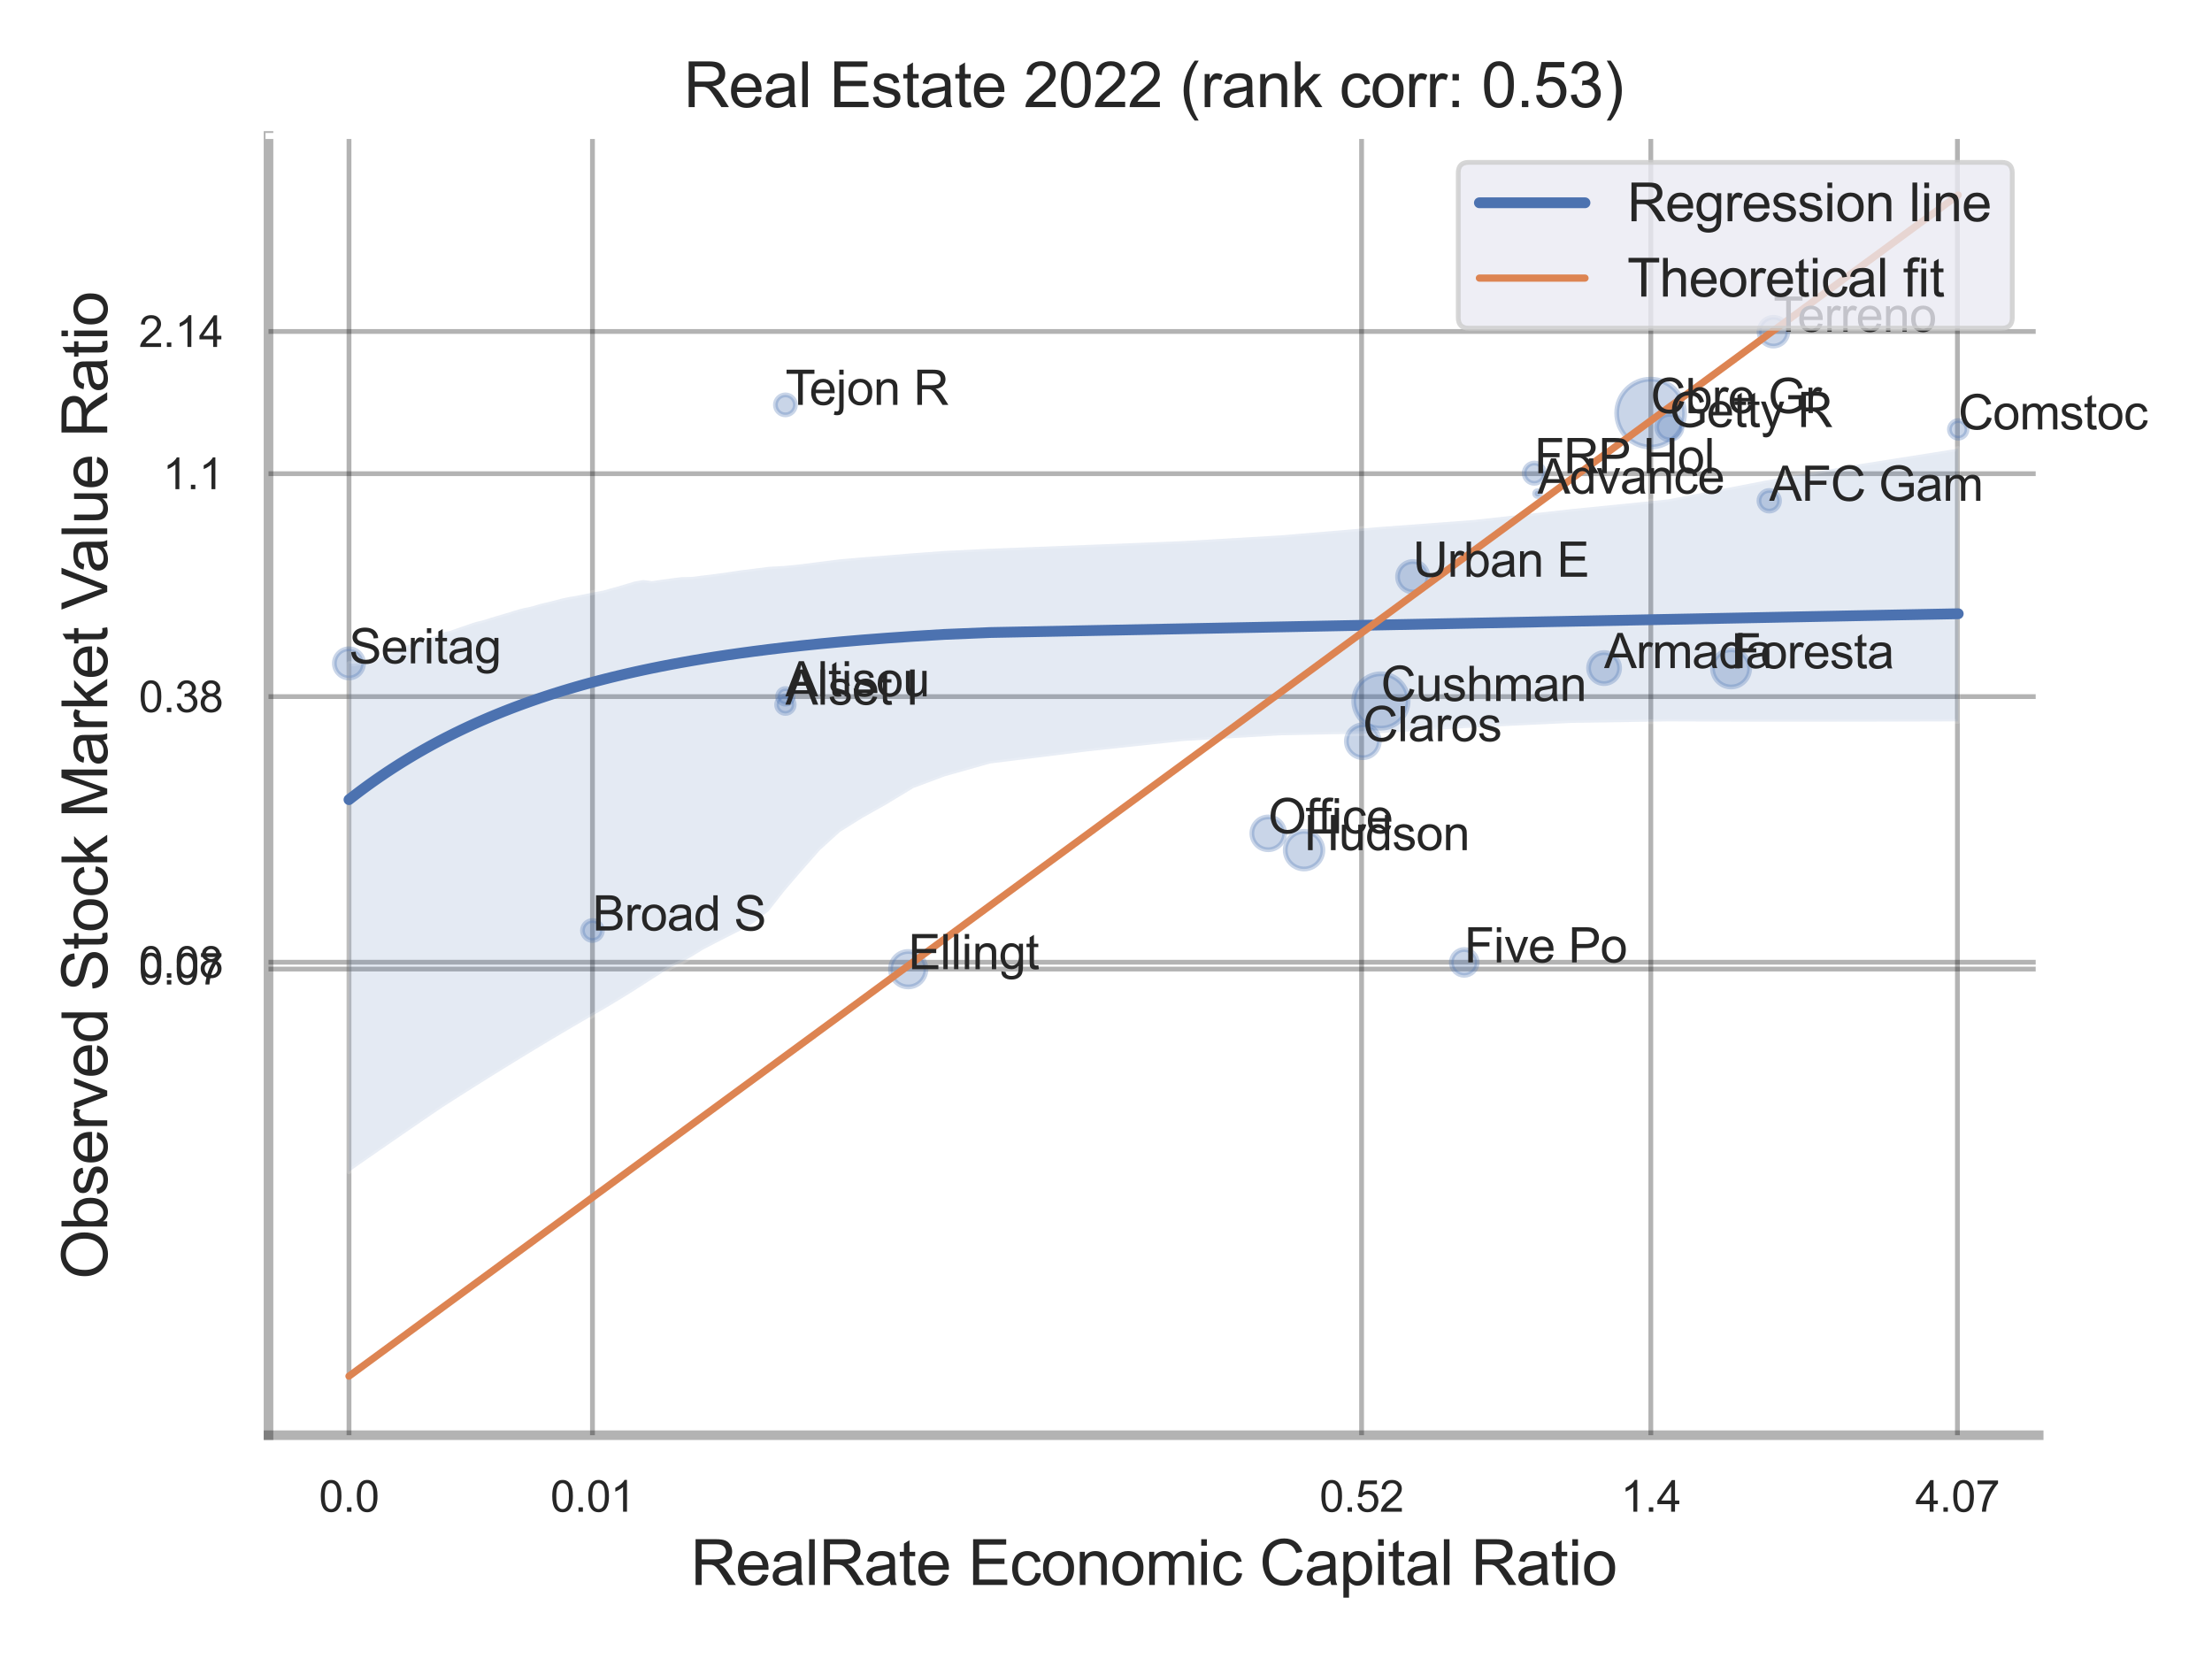 <?xml version="1.0" encoding="utf-8" standalone="no"?>
<!DOCTYPE svg PUBLIC "-//W3C//DTD SVG 1.1//EN"
  "http://www.w3.org/Graphics/SVG/1.1/DTD/svg11.dtd">
<svg xmlns:xlink="http://www.w3.org/1999/xlink" width="460.8pt" height="345.6pt" viewBox="0 0 460.8 345.6" xmlns="http://www.w3.org/2000/svg" version="1.1">
 <defs>
  <style type="text/css">*{stroke-linejoin: round; stroke-linecap: butt}</style>
 </defs>
 <g id="figure_1">
  <g id="patch_1">
   <path d="M 0 345.6 
L 460.8 345.6 
L 460.8 0 
L 0 0 
z
" style="fill: #ffffff"/>
  </g>
  <g id="axes_1">
   <g id="patch_2">
    <path d="M 55.935 298.98 
L 424.698 298.98 
L 424.698 28.32 
L 55.935 28.32 
z
" style="fill: #ffffff"/>
   </g>
   <g id="matplotlib.axis_1">
    <g id="xtick_1">
     <g id="line2d_1">
      <path d="M 72.701 298.98 
L 72.701 28.32 
" clip-path="url(#p14db998f89)" style="fill: none; stroke: #000000; stroke-opacity: 0.3; stroke-linecap: round"/>
     </g>
     <g id="text_1">
      <!-- 0.0 -->
      <g style="fill: #262626" transform="translate(66.446 314.922) scale(0.09 -0.09)">
       <defs>
        <path id="ArialMT-30" d="M 266 2259 
Q 266 3072 433 3567 
Q 600 4063 929 4331 
Q 1259 4600 1759 4600 
Q 2128 4600 2406 4451 
Q 2684 4303 2865 4023 
Q 3047 3744 3150 3342 
Q 3253 2941 3253 2259 
Q 3253 1453 3087 958 
Q 2922 463 2592 192 
Q 2263 -78 1759 -78 
Q 1097 -78 719 397 
Q 266 969 266 2259 
z
M 844 2259 
Q 844 1131 1108 757 
Q 1372 384 1759 384 
Q 2147 384 2411 759 
Q 2675 1134 2675 2259 
Q 2675 3391 2411 3762 
Q 2147 4134 1753 4134 
Q 1366 4134 1134 3806 
Q 844 3388 844 2259 
z
" transform="scale(0.016)"/>
        <path id="ArialMT-2e" d="M 581 0 
L 581 641 
L 1222 641 
L 1222 0 
L 581 0 
z
" transform="scale(0.016)"/>
       </defs>
       <use xlink:href="#ArialMT-30"/>
       <use xlink:href="#ArialMT-2e" x="55.615"/>
       <use xlink:href="#ArialMT-30" x="83.398"/>
      </g>
     </g>
    </g>
    <g id="xtick_2">
     <g id="line2d_2">
      <path d="M 123.421 298.98 
L 123.421 28.32 
" clip-path="url(#p14db998f89)" style="fill: none; stroke: #000000; stroke-opacity: 0.3; stroke-linecap: round"/>
     </g>
     <g id="text_2">
      <!-- 0.01 -->
      <g style="fill: #262626" transform="translate(114.664 314.922) scale(0.09 -0.09)">
       <defs>
        <path id="ArialMT-31" d="M 2384 0 
L 1822 0 
L 1822 3584 
Q 1619 3391 1289 3197 
Q 959 3003 697 2906 
L 697 3450 
Q 1169 3672 1522 3987 
Q 1875 4303 2022 4600 
L 2384 4600 
L 2384 0 
z
" transform="scale(0.016)"/>
       </defs>
       <use xlink:href="#ArialMT-30"/>
       <use xlink:href="#ArialMT-2e" x="55.615"/>
       <use xlink:href="#ArialMT-30" x="83.398"/>
       <use xlink:href="#ArialMT-31" x="139.014"/>
      </g>
     </g>
    </g>
    <g id="xtick_3">
     <g id="line2d_3">
      <path d="M 283.641 298.98 
L 283.641 28.32 
" clip-path="url(#p14db998f89)" style="fill: none; stroke: #000000; stroke-opacity: 0.3; stroke-linecap: round"/>
     </g>
     <g id="text_3">
      <!-- 0.52 -->
      <g style="fill: #262626" transform="translate(274.883 314.922) scale(0.09 -0.09)">
       <defs>
        <path id="ArialMT-35" d="M 266 1200 
L 856 1250 
Q 922 819 1161 601 
Q 1400 384 1738 384 
Q 2144 384 2425 690 
Q 2706 997 2706 1503 
Q 2706 1984 2436 2262 
Q 2166 2541 1728 2541 
Q 1456 2541 1237 2417 
Q 1019 2294 894 2097 
L 366 2166 
L 809 4519 
L 3088 4519 
L 3088 3981 
L 1259 3981 
L 1013 2750 
Q 1425 3038 1878 3038 
Q 2478 3038 2890 2622 
Q 3303 2206 3303 1553 
Q 3303 931 2941 478 
Q 2500 -78 1738 -78 
Q 1113 -78 717 272 
Q 322 622 266 1200 
z
" transform="scale(0.016)"/>
        <path id="ArialMT-32" d="M 3222 541 
L 3222 0 
L 194 0 
Q 188 203 259 391 
Q 375 700 629 1000 
Q 884 1300 1366 1694 
Q 2113 2306 2375 2664 
Q 2638 3022 2638 3341 
Q 2638 3675 2398 3904 
Q 2159 4134 1775 4134 
Q 1369 4134 1125 3890 
Q 881 3647 878 3216 
L 300 3275 
Q 359 3922 746 4261 
Q 1134 4600 1788 4600 
Q 2447 4600 2831 4234 
Q 3216 3869 3216 3328 
Q 3216 3053 3103 2787 
Q 2991 2522 2730 2228 
Q 2469 1934 1863 1422 
Q 1356 997 1212 845 
Q 1069 694 975 541 
L 3222 541 
z
" transform="scale(0.016)"/>
       </defs>
       <use xlink:href="#ArialMT-30"/>
       <use xlink:href="#ArialMT-2e" x="55.615"/>
       <use xlink:href="#ArialMT-35" x="83.398"/>
       <use xlink:href="#ArialMT-32" x="139.014"/>
      </g>
     </g>
    </g>
    <g id="xtick_4">
     <g id="line2d_4">
      <path d="M 343.896 298.98 
L 343.896 28.32 
" clip-path="url(#p14db998f89)" style="fill: none; stroke: #000000; stroke-opacity: 0.3; stroke-linecap: round"/>
     </g>
     <g id="text_4">
      <!-- 1.4 -->
      <g style="fill: #262626" transform="translate(337.641 314.922) scale(0.09 -0.09)">
       <defs>
        <path id="ArialMT-34" d="M 2069 0 
L 2069 1097 
L 81 1097 
L 81 1613 
L 2172 4581 
L 2631 4581 
L 2631 1613 
L 3250 1613 
L 3250 1097 
L 2631 1097 
L 2631 0 
L 2069 0 
z
M 2069 1613 
L 2069 3678 
L 634 1613 
L 2069 1613 
z
" transform="scale(0.016)"/>
       </defs>
       <use xlink:href="#ArialMT-31"/>
       <use xlink:href="#ArialMT-2e" x="55.615"/>
       <use xlink:href="#ArialMT-34" x="83.398"/>
      </g>
     </g>
    </g>
    <g id="xtick_5">
     <g id="line2d_5">
      <path d="M 407.766 298.98 
L 407.766 28.32 
" clip-path="url(#p14db998f89)" style="fill: none; stroke: #000000; stroke-opacity: 0.3; stroke-linecap: round"/>
     </g>
     <g id="text_5">
      <!-- 4.07 -->
      <g style="fill: #262626" transform="translate(399.008 314.922) scale(0.09 -0.09)">
       <defs>
        <path id="ArialMT-37" d="M 303 3981 
L 303 4522 
L 3269 4522 
L 3269 4084 
Q 2831 3619 2401 2847 
Q 1972 2075 1738 1259 
Q 1569 684 1522 0 
L 944 0 
Q 953 541 1156 1306 
Q 1359 2072 1739 2783 
Q 2119 3494 2547 3981 
L 303 3981 
z
" transform="scale(0.016)"/>
       </defs>
       <use xlink:href="#ArialMT-34"/>
       <use xlink:href="#ArialMT-2e" x="55.615"/>
       <use xlink:href="#ArialMT-30" x="83.398"/>
       <use xlink:href="#ArialMT-37" x="139.014"/>
      </g>
     </g>
    </g>
    <g id="xtick_6"/>
    <g id="xtick_7"/>
    <g id="xtick_8"/>
    <g id="text_6">
     <!-- RealRate Economic Capital Ratio -->
     <g style="fill: #262626" transform="translate(143.858 330.174) scale(0.13 -0.13)">
      <defs>
       <path id="ArialMT-52" d="M 503 0 
L 503 4581 
L 2534 4581 
Q 3147 4581 3465 4457 
Q 3784 4334 3975 4021 
Q 4166 3709 4166 3331 
Q 4166 2844 3850 2509 
Q 3534 2175 2875 2084 
Q 3116 1969 3241 1856 
Q 3506 1613 3744 1247 
L 4541 0 
L 3778 0 
L 3172 953 
Q 2906 1366 2734 1584 
Q 2563 1803 2427 1890 
Q 2291 1978 2150 2013 
Q 2047 2034 1813 2034 
L 1109 2034 
L 1109 0 
L 503 0 
z
M 1109 2559 
L 2413 2559 
Q 2828 2559 3062 2645 
Q 3297 2731 3419 2920 
Q 3541 3109 3541 3331 
Q 3541 3656 3305 3865 
Q 3069 4075 2559 4075 
L 1109 4075 
L 1109 2559 
z
" transform="scale(0.016)"/>
       <path id="ArialMT-65" d="M 2694 1069 
L 3275 997 
Q 3138 488 2766 206 
Q 2394 -75 1816 -75 
Q 1088 -75 661 373 
Q 234 822 234 1631 
Q 234 2469 665 2931 
Q 1097 3394 1784 3394 
Q 2450 3394 2872 2941 
Q 3294 2488 3294 1666 
Q 3294 1616 3291 1516 
L 816 1516 
Q 847 969 1125 678 
Q 1403 388 1819 388 
Q 2128 388 2347 550 
Q 2566 713 2694 1069 
z
M 847 1978 
L 2700 1978 
Q 2663 2397 2488 2606 
Q 2219 2931 1791 2931 
Q 1403 2931 1139 2672 
Q 875 2413 847 1978 
z
" transform="scale(0.016)"/>
       <path id="ArialMT-61" d="M 2588 409 
Q 2275 144 1986 34 
Q 1697 -75 1366 -75 
Q 819 -75 525 192 
Q 231 459 231 875 
Q 231 1119 342 1320 
Q 453 1522 633 1644 
Q 813 1766 1038 1828 
Q 1203 1872 1538 1913 
Q 2219 1994 2541 2106 
Q 2544 2222 2544 2253 
Q 2544 2597 2384 2738 
Q 2169 2928 1744 2928 
Q 1347 2928 1158 2789 
Q 969 2650 878 2297 
L 328 2372 
Q 403 2725 575 2942 
Q 747 3159 1072 3276 
Q 1397 3394 1825 3394 
Q 2250 3394 2515 3294 
Q 2781 3194 2906 3042 
Q 3031 2891 3081 2659 
Q 3109 2516 3109 2141 
L 3109 1391 
Q 3109 606 3145 398 
Q 3181 191 3288 0 
L 2700 0 
Q 2613 175 2588 409 
z
M 2541 1666 
Q 2234 1541 1622 1453 
Q 1275 1403 1131 1340 
Q 988 1278 909 1158 
Q 831 1038 831 891 
Q 831 666 1001 516 
Q 1172 366 1500 366 
Q 1825 366 2078 508 
Q 2331 650 2450 897 
Q 2541 1088 2541 1459 
L 2541 1666 
z
" transform="scale(0.016)"/>
       <path id="ArialMT-6c" d="M 409 0 
L 409 4581 
L 972 4581 
L 972 0 
L 409 0 
z
" transform="scale(0.016)"/>
       <path id="ArialMT-74" d="M 1650 503 
L 1731 6 
Q 1494 -44 1306 -44 
Q 1000 -44 831 53 
Q 663 150 594 308 
Q 525 466 525 972 
L 525 2881 
L 113 2881 
L 113 3319 
L 525 3319 
L 525 4141 
L 1084 4478 
L 1084 3319 
L 1650 3319 
L 1650 2881 
L 1084 2881 
L 1084 941 
Q 1084 700 1114 631 
Q 1144 563 1211 522 
Q 1278 481 1403 481 
Q 1497 481 1650 503 
z
" transform="scale(0.016)"/>
       <path id="ArialMT-20" transform="scale(0.016)"/>
       <path id="ArialMT-45" d="M 506 0 
L 506 4581 
L 3819 4581 
L 3819 4041 
L 1113 4041 
L 1113 2638 
L 3647 2638 
L 3647 2100 
L 1113 2100 
L 1113 541 
L 3925 541 
L 3925 0 
L 506 0 
z
" transform="scale(0.016)"/>
       <path id="ArialMT-63" d="M 2588 1216 
L 3141 1144 
Q 3050 572 2676 248 
Q 2303 -75 1759 -75 
Q 1078 -75 664 370 
Q 250 816 250 1647 
Q 250 2184 428 2587 
Q 606 2991 970 3192 
Q 1334 3394 1763 3394 
Q 2303 3394 2647 3120 
Q 2991 2847 3088 2344 
L 2541 2259 
Q 2463 2594 2264 2762 
Q 2066 2931 1784 2931 
Q 1359 2931 1093 2626 
Q 828 2322 828 1663 
Q 828 994 1084 691 
Q 1341 388 1753 388 
Q 2084 388 2306 591 
Q 2528 794 2588 1216 
z
" transform="scale(0.016)"/>
       <path id="ArialMT-6f" d="M 213 1659 
Q 213 2581 725 3025 
Q 1153 3394 1769 3394 
Q 2453 3394 2887 2945 
Q 3322 2497 3322 1706 
Q 3322 1066 3130 698 
Q 2938 331 2570 128 
Q 2203 -75 1769 -75 
Q 1072 -75 642 372 
Q 213 819 213 1659 
z
M 791 1659 
Q 791 1022 1069 705 
Q 1347 388 1769 388 
Q 2188 388 2466 706 
Q 2744 1025 2744 1678 
Q 2744 2294 2464 2611 
Q 2184 2928 1769 2928 
Q 1347 2928 1069 2612 
Q 791 2297 791 1659 
z
" transform="scale(0.016)"/>
       <path id="ArialMT-6e" d="M 422 0 
L 422 3319 
L 928 3319 
L 928 2847 
Q 1294 3394 1984 3394 
Q 2284 3394 2536 3286 
Q 2788 3178 2913 3003 
Q 3038 2828 3088 2588 
Q 3119 2431 3119 2041 
L 3119 0 
L 2556 0 
L 2556 2019 
Q 2556 2363 2490 2533 
Q 2425 2703 2258 2804 
Q 2091 2906 1866 2906 
Q 1506 2906 1245 2678 
Q 984 2450 984 1813 
L 984 0 
L 422 0 
z
" transform="scale(0.016)"/>
       <path id="ArialMT-6d" d="M 422 0 
L 422 3319 
L 925 3319 
L 925 2853 
Q 1081 3097 1340 3245 
Q 1600 3394 1931 3394 
Q 2300 3394 2536 3241 
Q 2772 3088 2869 2813 
Q 3263 3394 3894 3394 
Q 4388 3394 4653 3120 
Q 4919 2847 4919 2278 
L 4919 0 
L 4359 0 
L 4359 2091 
Q 4359 2428 4304 2576 
Q 4250 2725 4106 2815 
Q 3963 2906 3769 2906 
Q 3419 2906 3187 2673 
Q 2956 2441 2956 1928 
L 2956 0 
L 2394 0 
L 2394 2156 
Q 2394 2531 2256 2718 
Q 2119 2906 1806 2906 
Q 1569 2906 1367 2781 
Q 1166 2656 1075 2415 
Q 984 2175 984 1722 
L 984 0 
L 422 0 
z
" transform="scale(0.016)"/>
       <path id="ArialMT-69" d="M 425 3934 
L 425 4581 
L 988 4581 
L 988 3934 
L 425 3934 
z
M 425 0 
L 425 3319 
L 988 3319 
L 988 0 
L 425 0 
z
" transform="scale(0.016)"/>
       <path id="ArialMT-43" d="M 3763 1606 
L 4369 1453 
Q 4178 706 3683 314 
Q 3188 -78 2472 -78 
Q 1731 -78 1267 223 
Q 803 525 561 1097 
Q 319 1669 319 2325 
Q 319 3041 592 3573 
Q 866 4106 1370 4382 
Q 1875 4659 2481 4659 
Q 3169 4659 3637 4309 
Q 4106 3959 4291 3325 
L 3694 3184 
Q 3534 3684 3231 3912 
Q 2928 4141 2469 4141 
Q 1941 4141 1586 3887 
Q 1231 3634 1087 3207 
Q 944 2781 944 2328 
Q 944 1744 1114 1308 
Q 1284 872 1643 656 
Q 2003 441 2422 441 
Q 2931 441 3284 734 
Q 3638 1028 3763 1606 
z
" transform="scale(0.016)"/>
       <path id="ArialMT-70" d="M 422 -1272 
L 422 3319 
L 934 3319 
L 934 2888 
Q 1116 3141 1344 3267 
Q 1572 3394 1897 3394 
Q 2322 3394 2647 3175 
Q 2972 2956 3137 2557 
Q 3303 2159 3303 1684 
Q 3303 1175 3120 767 
Q 2938 359 2589 142 
Q 2241 -75 1856 -75 
Q 1575 -75 1351 44 
Q 1128 163 984 344 
L 984 -1272 
L 422 -1272 
z
M 931 1641 
Q 931 1000 1190 694 
Q 1450 388 1819 388 
Q 2194 388 2461 705 
Q 2728 1022 2728 1688 
Q 2728 2322 2467 2637 
Q 2206 2953 1844 2953 
Q 1484 2953 1207 2617 
Q 931 2281 931 1641 
z
" transform="scale(0.016)"/>
      </defs>
      <use xlink:href="#ArialMT-52"/>
      <use xlink:href="#ArialMT-65" x="72.217"/>
      <use xlink:href="#ArialMT-61" x="127.832"/>
      <use xlink:href="#ArialMT-6c" x="183.447"/>
      <use xlink:href="#ArialMT-52" x="205.664"/>
      <use xlink:href="#ArialMT-61" x="277.881"/>
      <use xlink:href="#ArialMT-74" x="333.496"/>
      <use xlink:href="#ArialMT-65" x="361.279"/>
      <use xlink:href="#ArialMT-20" x="416.895"/>
      <use xlink:href="#ArialMT-45" x="444.678"/>
      <use xlink:href="#ArialMT-63" x="511.377"/>
      <use xlink:href="#ArialMT-6f" x="561.377"/>
      <use xlink:href="#ArialMT-6e" x="616.992"/>
      <use xlink:href="#ArialMT-6f" x="672.607"/>
      <use xlink:href="#ArialMT-6d" x="728.223"/>
      <use xlink:href="#ArialMT-69" x="811.523"/>
      <use xlink:href="#ArialMT-63" x="833.74"/>
      <use xlink:href="#ArialMT-20" x="883.74"/>
      <use xlink:href="#ArialMT-43" x="911.523"/>
      <use xlink:href="#ArialMT-61" x="983.74"/>
      <use xlink:href="#ArialMT-70" x="1039.355"/>
      <use xlink:href="#ArialMT-69" x="1094.971"/>
      <use xlink:href="#ArialMT-74" x="1117.188"/>
      <use xlink:href="#ArialMT-61" x="1144.971"/>
      <use xlink:href="#ArialMT-6c" x="1200.586"/>
      <use xlink:href="#ArialMT-20" x="1222.803"/>
      <use xlink:href="#ArialMT-52" x="1250.586"/>
      <use xlink:href="#ArialMT-61" x="1322.803"/>
      <use xlink:href="#ArialMT-74" x="1378.418"/>
      <use xlink:href="#ArialMT-69" x="1406.201"/>
      <use xlink:href="#ArialMT-6f" x="1428.418"/>
     </g>
    </g>
   </g>
   <g id="matplotlib.axis_2">
    <g id="ytick_1">
     <g id="line2d_6">
      <path d="M 55.935 201.87 
L 424.698 201.87 
" clip-path="url(#p14db998f89)" style="fill: none; stroke: #000000; stroke-opacity: 0.3; stroke-linecap: round"/>
     </g>
     <g id="text_7">
      <!-- 0.07 -->
      <g style="fill: #262626" transform="translate(28.92 205.091) scale(0.09 -0.09)">
       <use xlink:href="#ArialMT-30"/>
       <use xlink:href="#ArialMT-2e" x="55.615"/>
       <use xlink:href="#ArialMT-30" x="83.398"/>
       <use xlink:href="#ArialMT-37" x="139.014"/>
      </g>
     </g>
    </g>
    <g id="ytick_2">
     <g id="line2d_7">
      <path d="M 55.935 200.448 
L 424.698 200.448 
" clip-path="url(#p14db998f89)" style="fill: none; stroke: #000000; stroke-opacity: 0.3; stroke-linecap: round"/>
     </g>
     <g id="text_8">
      <!-- 0.08 -->
      <g style="fill: #262626" transform="translate(28.92 203.669) scale(0.09 -0.09)">
       <defs>
        <path id="ArialMT-38" d="M 1131 2484 
Q 781 2613 612 2850 
Q 444 3088 444 3419 
Q 444 3919 803 4259 
Q 1163 4600 1759 4600 
Q 2359 4600 2725 4251 
Q 3091 3903 3091 3403 
Q 3091 3084 2923 2848 
Q 2756 2613 2416 2484 
Q 2838 2347 3058 2040 
Q 3278 1734 3278 1309 
Q 3278 722 2862 322 
Q 2447 -78 1769 -78 
Q 1091 -78 675 323 
Q 259 725 259 1325 
Q 259 1772 486 2073 
Q 713 2375 1131 2484 
z
M 1019 3438 
Q 1019 3113 1228 2906 
Q 1438 2700 1772 2700 
Q 2097 2700 2305 2904 
Q 2513 3109 2513 3406 
Q 2513 3716 2298 3927 
Q 2084 4138 1766 4138 
Q 1444 4138 1231 3931 
Q 1019 3725 1019 3438 
z
M 838 1322 
Q 838 1081 952 856 
Q 1066 631 1291 507 
Q 1516 384 1775 384 
Q 2178 384 2440 643 
Q 2703 903 2703 1303 
Q 2703 1709 2433 1975 
Q 2163 2241 1756 2241 
Q 1359 2241 1098 1978 
Q 838 1716 838 1322 
z
" transform="scale(0.016)"/>
       </defs>
       <use xlink:href="#ArialMT-30"/>
       <use xlink:href="#ArialMT-2e" x="55.615"/>
       <use xlink:href="#ArialMT-30" x="83.398"/>
       <use xlink:href="#ArialMT-38" x="139.014"/>
      </g>
     </g>
    </g>
    <g id="ytick_3">
     <g id="line2d_8">
      <path d="M 55.935 145.119 
L 424.698 145.119 
" clip-path="url(#p14db998f89)" style="fill: none; stroke: #000000; stroke-opacity: 0.3; stroke-linecap: round"/>
     </g>
     <g id="text_9">
      <!-- 0.38 -->
      <g style="fill: #262626" transform="translate(28.92 148.34) scale(0.09 -0.09)">
       <defs>
        <path id="ArialMT-33" d="M 269 1209 
L 831 1284 
Q 928 806 1161 595 
Q 1394 384 1728 384 
Q 2125 384 2398 659 
Q 2672 934 2672 1341 
Q 2672 1728 2419 1979 
Q 2166 2231 1775 2231 
Q 1616 2231 1378 2169 
L 1441 2663 
Q 1497 2656 1531 2656 
Q 1891 2656 2178 2843 
Q 2466 3031 2466 3422 
Q 2466 3731 2256 3934 
Q 2047 4138 1716 4138 
Q 1388 4138 1169 3931 
Q 950 3725 888 3313 
L 325 3413 
Q 428 3978 793 4289 
Q 1159 4600 1703 4600 
Q 2078 4600 2393 4439 
Q 2709 4278 2876 4000 
Q 3044 3722 3044 3409 
Q 3044 3113 2884 2869 
Q 2725 2625 2413 2481 
Q 2819 2388 3044 2092 
Q 3269 1797 3269 1353 
Q 3269 753 2831 336 
Q 2394 -81 1725 -81 
Q 1122 -81 723 278 
Q 325 638 269 1209 
z
" transform="scale(0.016)"/>
       </defs>
       <use xlink:href="#ArialMT-30"/>
       <use xlink:href="#ArialMT-2e" x="55.615"/>
       <use xlink:href="#ArialMT-33" x="83.398"/>
       <use xlink:href="#ArialMT-38" x="139.014"/>
      </g>
     </g>
    </g>
    <g id="ytick_4">
     <g id="line2d_9">
      <path d="M 55.935 98.682 
L 424.698 98.682 
" clip-path="url(#p14db998f89)" style="fill: none; stroke: #000000; stroke-opacity: 0.3; stroke-linecap: round"/>
     </g>
     <g id="text_10">
      <!-- 1.1 -->
      <g style="fill: #262626" transform="translate(33.925 101.903) scale(0.09 -0.09)">
       <use xlink:href="#ArialMT-31"/>
       <use xlink:href="#ArialMT-2e" x="55.615"/>
       <use xlink:href="#ArialMT-31" x="83.398"/>
      </g>
     </g>
    </g>
    <g id="ytick_5">
     <g id="line2d_10">
      <path d="M 55.935 69.052 
L 424.698 69.052 
" clip-path="url(#p14db998f89)" style="fill: none; stroke: #000000; stroke-opacity: 0.3; stroke-linecap: round"/>
     </g>
     <g id="text_11">
      <!-- 2.14 -->
      <g style="fill: #262626" transform="translate(28.92 72.273) scale(0.09 -0.09)">
       <use xlink:href="#ArialMT-32"/>
       <use xlink:href="#ArialMT-2e" x="55.615"/>
       <use xlink:href="#ArialMT-31" x="83.398"/>
       <use xlink:href="#ArialMT-34" x="139.014"/>
      </g>
     </g>
    </g>
    <g id="ytick_6"/>
    <g id="ytick_7"/>
    <g id="ytick_8"/>
    <g id="text_12">
     <!-- Observed Stock Market Value Ratio -->
     <g style="fill: #262626" transform="translate(22.336 266.489) rotate(-90) scale(0.13 -0.13)">
      <defs>
       <path id="ArialMT-4f" d="M 309 2231 
Q 309 3372 921 4017 
Q 1534 4663 2503 4663 
Q 3138 4663 3647 4359 
Q 4156 4056 4423 3514 
Q 4691 2972 4691 2284 
Q 4691 1588 4409 1038 
Q 4128 488 3612 205 
Q 3097 -78 2500 -78 
Q 1853 -78 1343 234 
Q 834 547 571 1087 
Q 309 1628 309 2231 
z
M 934 2222 
Q 934 1394 1379 917 
Q 1825 441 2497 441 
Q 3181 441 3623 922 
Q 4066 1403 4066 2288 
Q 4066 2847 3877 3264 
Q 3688 3681 3323 3911 
Q 2959 4141 2506 4141 
Q 1863 4141 1398 3698 
Q 934 3256 934 2222 
z
" transform="scale(0.016)"/>
       <path id="ArialMT-62" d="M 941 0 
L 419 0 
L 419 4581 
L 981 4581 
L 981 2947 
Q 1338 3394 1891 3394 
Q 2197 3394 2470 3270 
Q 2744 3147 2920 2923 
Q 3097 2700 3197 2384 
Q 3297 2069 3297 1709 
Q 3297 856 2875 390 
Q 2453 -75 1863 -75 
Q 1275 -75 941 416 
L 941 0 
z
M 934 1684 
Q 934 1088 1097 822 
Q 1363 388 1816 388 
Q 2184 388 2453 708 
Q 2722 1028 2722 1663 
Q 2722 2313 2464 2622 
Q 2206 2931 1841 2931 
Q 1472 2931 1203 2611 
Q 934 2291 934 1684 
z
" transform="scale(0.016)"/>
       <path id="ArialMT-73" d="M 197 991 
L 753 1078 
Q 800 744 1014 566 
Q 1228 388 1613 388 
Q 2000 388 2187 545 
Q 2375 703 2375 916 
Q 2375 1106 2209 1216 
Q 2094 1291 1634 1406 
Q 1016 1563 777 1677 
Q 538 1791 414 1992 
Q 291 2194 291 2438 
Q 291 2659 392 2848 
Q 494 3038 669 3163 
Q 800 3259 1026 3326 
Q 1253 3394 1513 3394 
Q 1903 3394 2198 3281 
Q 2494 3169 2634 2976 
Q 2775 2784 2828 2463 
L 2278 2388 
Q 2241 2644 2061 2787 
Q 1881 2931 1553 2931 
Q 1166 2931 1000 2803 
Q 834 2675 834 2503 
Q 834 2394 903 2306 
Q 972 2216 1119 2156 
Q 1203 2125 1616 2013 
Q 2213 1853 2448 1751 
Q 2684 1650 2818 1456 
Q 2953 1263 2953 975 
Q 2953 694 2789 445 
Q 2625 197 2315 61 
Q 2006 -75 1616 -75 
Q 969 -75 630 194 
Q 291 463 197 991 
z
" transform="scale(0.016)"/>
       <path id="ArialMT-72" d="M 416 0 
L 416 3319 
L 922 3319 
L 922 2816 
Q 1116 3169 1280 3281 
Q 1444 3394 1641 3394 
Q 1925 3394 2219 3213 
L 2025 2691 
Q 1819 2813 1613 2813 
Q 1428 2813 1281 2702 
Q 1134 2591 1072 2394 
Q 978 2094 978 1738 
L 978 0 
L 416 0 
z
" transform="scale(0.016)"/>
       <path id="ArialMT-76" d="M 1344 0 
L 81 3319 
L 675 3319 
L 1388 1331 
Q 1503 1009 1600 663 
Q 1675 925 1809 1294 
L 2547 3319 
L 3125 3319 
L 1869 0 
L 1344 0 
z
" transform="scale(0.016)"/>
       <path id="ArialMT-64" d="M 2575 0 
L 2575 419 
Q 2259 -75 1647 -75 
Q 1250 -75 917 144 
Q 584 363 401 755 
Q 219 1147 219 1656 
Q 219 2153 384 2558 
Q 550 2963 881 3178 
Q 1213 3394 1622 3394 
Q 1922 3394 2156 3267 
Q 2391 3141 2538 2938 
L 2538 4581 
L 3097 4581 
L 3097 0 
L 2575 0 
z
M 797 1656 
Q 797 1019 1065 703 
Q 1334 388 1700 388 
Q 2069 388 2326 689 
Q 2584 991 2584 1609 
Q 2584 2291 2321 2609 
Q 2059 2928 1675 2928 
Q 1300 2928 1048 2622 
Q 797 2316 797 1656 
z
" transform="scale(0.016)"/>
       <path id="ArialMT-53" d="M 288 1472 
L 859 1522 
Q 900 1178 1048 958 
Q 1197 738 1509 602 
Q 1822 466 2213 466 
Q 2559 466 2825 569 
Q 3091 672 3220 851 
Q 3350 1031 3350 1244 
Q 3350 1459 3225 1620 
Q 3100 1781 2813 1891 
Q 2628 1963 1997 2114 
Q 1366 2266 1113 2400 
Q 784 2572 623 2826 
Q 463 3081 463 3397 
Q 463 3744 659 4045 
Q 856 4347 1234 4503 
Q 1613 4659 2075 4659 
Q 2584 4659 2973 4495 
Q 3363 4331 3572 4012 
Q 3781 3694 3797 3291 
L 3216 3247 
Q 3169 3681 2898 3903 
Q 2628 4125 2100 4125 
Q 1550 4125 1298 3923 
Q 1047 3722 1047 3438 
Q 1047 3191 1225 3031 
Q 1400 2872 2139 2705 
Q 2878 2538 3153 2413 
Q 3553 2228 3743 1945 
Q 3934 1663 3934 1294 
Q 3934 928 3725 604 
Q 3516 281 3123 101 
Q 2731 -78 2241 -78 
Q 1619 -78 1198 103 
Q 778 284 539 648 
Q 300 1013 288 1472 
z
" transform="scale(0.016)"/>
       <path id="ArialMT-6b" d="M 425 0 
L 425 4581 
L 988 4581 
L 988 1969 
L 2319 3319 
L 3047 3319 
L 1778 2088 
L 3175 0 
L 2481 0 
L 1384 1697 
L 988 1316 
L 988 0 
L 425 0 
z
" transform="scale(0.016)"/>
       <path id="ArialMT-4d" d="M 475 0 
L 475 4581 
L 1388 4581 
L 2472 1338 
Q 2622 884 2691 659 
Q 2769 909 2934 1394 
L 4031 4581 
L 4847 4581 
L 4847 0 
L 4263 0 
L 4263 3834 
L 2931 0 
L 2384 0 
L 1059 3900 
L 1059 0 
L 475 0 
z
" transform="scale(0.016)"/>
       <path id="ArialMT-56" d="M 1803 0 
L 28 4581 
L 684 4581 
L 1875 1253 
Q 2019 853 2116 503 
Q 2222 878 2363 1253 
L 3600 4581 
L 4219 4581 
L 2425 0 
L 1803 0 
z
" transform="scale(0.016)"/>
       <path id="ArialMT-75" d="M 2597 0 
L 2597 488 
Q 2209 -75 1544 -75 
Q 1250 -75 995 37 
Q 741 150 617 320 
Q 494 491 444 738 
Q 409 903 409 1263 
L 409 3319 
L 972 3319 
L 972 1478 
Q 972 1038 1006 884 
Q 1059 663 1231 536 
Q 1403 409 1656 409 
Q 1909 409 2131 539 
Q 2353 669 2445 892 
Q 2538 1116 2538 1541 
L 2538 3319 
L 3100 3319 
L 3100 0 
L 2597 0 
z
" transform="scale(0.016)"/>
      </defs>
      <use xlink:href="#ArialMT-4f"/>
      <use xlink:href="#ArialMT-62" x="77.783"/>
      <use xlink:href="#ArialMT-73" x="133.398"/>
      <use xlink:href="#ArialMT-65" x="183.398"/>
      <use xlink:href="#ArialMT-72" x="239.014"/>
      <use xlink:href="#ArialMT-76" x="272.314"/>
      <use xlink:href="#ArialMT-65" x="322.314"/>
      <use xlink:href="#ArialMT-64" x="377.93"/>
      <use xlink:href="#ArialMT-20" x="433.545"/>
      <use xlink:href="#ArialMT-53" x="461.328"/>
      <use xlink:href="#ArialMT-74" x="528.027"/>
      <use xlink:href="#ArialMT-6f" x="555.811"/>
      <use xlink:href="#ArialMT-63" x="611.426"/>
      <use xlink:href="#ArialMT-6b" x="661.426"/>
      <use xlink:href="#ArialMT-20" x="711.426"/>
      <use xlink:href="#ArialMT-4d" x="739.209"/>
      <use xlink:href="#ArialMT-61" x="822.51"/>
      <use xlink:href="#ArialMT-72" x="878.125"/>
      <use xlink:href="#ArialMT-6b" x="911.426"/>
      <use xlink:href="#ArialMT-65" x="961.426"/>
      <use xlink:href="#ArialMT-74" x="1017.041"/>
      <use xlink:href="#ArialMT-20" x="1044.824"/>
      <use xlink:href="#ArialMT-56" x="1072.607"/>
      <use xlink:href="#ArialMT-61" x="1131.932"/>
      <use xlink:href="#ArialMT-6c" x="1187.547"/>
      <use xlink:href="#ArialMT-75" x="1209.764"/>
      <use xlink:href="#ArialMT-65" x="1265.379"/>
      <use xlink:href="#ArialMT-20" x="1320.994"/>
      <use xlink:href="#ArialMT-52" x="1348.777"/>
      <use xlink:href="#ArialMT-61" x="1420.994"/>
      <use xlink:href="#ArialMT-74" x="1476.609"/>
      <use xlink:href="#ArialMT-69" x="1504.393"/>
      <use xlink:href="#ArialMT-6f" x="1526.609"/>
     </g>
    </g>
   </g>
   <g id="PathCollection_1">
    <path d="M 163.614 86.426 
C 164.166 86.426 164.696 86.206 165.087 85.816 
C 165.477 85.425 165.697 84.896 165.697 84.343 
C 165.697 83.791 165.477 83.261 165.087 82.871 
C 164.696 82.48 164.166 82.261 163.614 82.261 
C 163.062 82.261 162.532 82.48 162.141 82.871 
C 161.751 83.261 161.531 83.791 161.531 84.343 
C 161.531 84.896 161.751 85.425 162.141 85.816 
C 162.532 86.206 163.062 86.426 163.614 86.426 
z
" clip-path="url(#p14db998f89)" style="fill: #4c72b0; fill-opacity: 0.3; stroke: #4c72b0; stroke-opacity: 0.3"/>
    <path d="M 320.294 103.428 
C 320.454 103.428 320.608 103.365 320.722 103.251 
C 320.835 103.138 320.899 102.984 320.899 102.824 
C 320.899 102.663 320.835 102.509 320.722 102.396 
C 320.608 102.283 320.454 102.219 320.294 102.219 
C 320.134 102.219 319.98 102.283 319.866 102.396 
C 319.753 102.509 319.689 102.663 319.689 102.824 
C 319.689 102.984 319.753 103.138 319.866 103.251 
C 319.98 103.365 320.134 103.428 320.294 103.428 
z
" clip-path="url(#p14db998f89)" style="fill: #4c72b0; fill-opacity: 0.3; stroke: #4c72b0; stroke-opacity: 0.3"/>
    <path d="M 123.414 195.917 
C 123.964 195.917 124.493 195.698 124.882 195.309 
C 125.272 194.92 125.49 194.391 125.49 193.84 
C 125.49 193.29 125.272 192.761 124.882 192.372 
C 124.493 191.982 123.964 191.764 123.414 191.764 
C 122.863 191.764 122.335 191.982 121.945 192.372 
C 121.556 192.761 121.337 193.29 121.337 193.84 
C 121.337 194.391 121.556 194.92 121.945 195.309 
C 122.335 195.698 122.863 195.917 123.414 195.917 
z
" clip-path="url(#p14db998f89)" style="fill: #4c72b0; fill-opacity: 0.3; stroke: #4c72b0; stroke-opacity: 0.3"/>
    <path d="M 319.632 100.688 
C 320.192 100.688 320.73 100.466 321.127 100.069 
C 321.523 99.673 321.746 99.135 321.746 98.574 
C 321.746 98.013 321.523 97.475 321.127 97.079 
C 320.73 96.682 320.192 96.46 319.632 96.46 
C 319.071 96.46 318.533 96.682 318.137 97.079 
C 317.74 97.475 317.517 98.013 317.517 98.574 
C 317.517 99.135 317.74 99.673 318.137 100.069 
C 318.533 100.466 319.071 100.688 319.632 100.688 
z
" clip-path="url(#p14db998f89)" style="fill: #4c72b0; fill-opacity: 0.3; stroke: #4c72b0; stroke-opacity: 0.3"/>
    <path d="M 347.765 91.61 
C 348.467 91.61 349.141 91.331 349.638 90.835 
C 350.134 90.338 350.413 89.664 350.413 88.962 
C 350.413 88.259 350.134 87.585 349.638 87.089 
C 349.141 86.592 348.467 86.313 347.765 86.313 
C 347.062 86.313 346.388 86.592 345.892 87.089 
C 345.395 87.585 345.116 88.259 345.116 88.962 
C 345.116 89.664 345.395 90.338 345.892 90.835 
C 346.388 91.331 347.062 91.61 347.765 91.61 
z
" clip-path="url(#p14db998f89)" style="fill: #4c72b0; fill-opacity: 0.3; stroke: #4c72b0; stroke-opacity: 0.3"/>
    <path d="M 343.858 93.129 
C 345.734 93.129 347.532 92.384 348.858 91.058 
C 350.184 89.732 350.929 87.934 350.929 86.058 
C 350.929 84.183 350.184 82.384 348.858 81.058 
C 347.532 79.732 345.734 78.987 343.858 78.987 
C 341.983 78.987 340.184 79.732 338.858 81.058 
C 337.532 82.384 336.787 84.183 336.787 86.058 
C 336.787 87.934 337.532 89.732 338.858 91.058 
C 340.184 92.384 341.983 93.129 343.858 93.129 
z
" clip-path="url(#p14db998f89)" style="fill: #4c72b0; fill-opacity: 0.3; stroke: #4c72b0; stroke-opacity: 0.3"/>
    <path d="M 407.936 91.288 
C 408.423 91.288 408.891 91.095 409.235 90.75 
C 409.58 90.406 409.773 89.938 409.773 89.451 
C 409.773 88.963 409.58 88.496 409.235 88.151 
C 408.891 87.807 408.423 87.613 407.936 87.613 
C 407.448 87.613 406.981 87.807 406.636 88.151 
C 406.292 88.496 406.098 88.963 406.098 89.451 
C 406.098 89.938 406.292 90.406 406.636 90.75 
C 406.981 91.095 407.448 91.288 407.936 91.288 
z
" clip-path="url(#p14db998f89)" style="fill: #4c72b0; fill-opacity: 0.3; stroke: #4c72b0; stroke-opacity: 0.3"/>
    <path d="M 360.616 143.11 
C 361.643 143.11 362.629 142.702 363.355 141.976 
C 364.081 141.249 364.489 140.264 364.489 139.237 
C 364.489 138.209 364.081 137.224 363.355 136.498 
C 362.629 135.771 361.643 135.363 360.616 135.363 
C 359.589 135.363 358.603 135.771 357.877 136.498 
C 357.15 137.224 356.742 138.209 356.742 139.237 
C 356.742 140.264 357.15 141.249 357.877 141.976 
C 358.603 142.702 359.589 143.11 360.616 143.11 
z
" clip-path="url(#p14db998f89)" style="fill: #4c72b0; fill-opacity: 0.3; stroke: #4c72b0; stroke-opacity: 0.3"/>
    <path d="M 189.2 205.592 
C 190.178 205.592 191.117 205.203 191.809 204.512 
C 192.501 203.82 192.889 202.881 192.889 201.902 
C 192.889 200.924 192.501 199.985 191.809 199.293 
C 191.117 198.601 190.178 198.213 189.2 198.213 
C 188.221 198.213 187.282 198.601 186.59 199.293 
C 185.899 199.985 185.51 200.924 185.51 201.902 
C 185.51 202.881 185.899 203.82 186.59 204.512 
C 187.282 205.203 188.221 205.592 189.2 205.592 
z
" clip-path="url(#p14db998f89)" style="fill: #4c72b0; fill-opacity: 0.3; stroke: #4c72b0; stroke-opacity: 0.3"/>
    <path d="M 264.197 177.013 
C 265.103 177.013 265.971 176.653 266.611 176.013 
C 267.252 175.373 267.611 174.504 267.611 173.599 
C 267.611 172.693 267.252 171.825 266.611 171.185 
C 265.971 170.545 265.103 170.185 264.197 170.185 
C 263.292 170.185 262.423 170.545 261.783 171.185 
C 261.143 171.825 260.783 172.693 260.783 173.599 
C 260.783 174.504 261.143 175.373 261.783 176.013 
C 262.423 176.653 263.292 177.013 264.197 177.013 
z
" clip-path="url(#p14db998f89)" style="fill: #4c72b0; fill-opacity: 0.3; stroke: #4c72b0; stroke-opacity: 0.3"/>
    <path d="M 369.445 72.091 
C 370.24 72.091 371.002 71.775 371.564 71.213 
C 372.126 70.651 372.441 69.889 372.441 69.094 
C 372.441 68.3 372.126 67.538 371.564 66.976 
C 371.002 66.414 370.24 66.098 369.445 66.098 
C 368.65 66.098 367.888 66.414 367.326 66.976 
C 366.764 67.538 366.449 68.3 366.449 69.094 
C 366.449 69.889 366.764 70.651 367.326 71.213 
C 367.888 71.775 368.65 72.091 369.445 72.091 
z
" clip-path="url(#p14db998f89)" style="fill: #4c72b0; fill-opacity: 0.3; stroke: #4c72b0; stroke-opacity: 0.3"/>
    <path d="M 271.659 181.022 
C 272.699 181.022 273.696 180.609 274.431 179.874 
C 275.166 179.139 275.579 178.142 275.579 177.103 
C 275.579 176.063 275.166 175.066 274.431 174.331 
C 273.696 173.596 272.699 173.183 271.659 173.183 
C 270.62 173.183 269.623 173.596 268.888 174.331 
C 268.153 175.066 267.74 176.063 267.74 177.103 
C 267.74 178.142 268.153 179.139 268.888 179.874 
C 269.623 180.609 270.62 181.022 271.659 181.022 
z
" clip-path="url(#p14db998f89)" style="fill: #4c72b0; fill-opacity: 0.3; stroke: #4c72b0; stroke-opacity: 0.3"/>
    <path d="M 163.614 146.69 
C 164.045 146.69 164.458 146.519 164.763 146.214 
C 165.067 145.909 165.239 145.496 165.239 145.065 
C 165.239 144.634 165.067 144.221 164.763 143.916 
C 164.458 143.612 164.045 143.441 163.614 143.441 
C 163.183 143.441 162.77 143.612 162.465 143.916 
C 162.16 144.221 161.989 144.634 161.989 145.065 
C 161.989 145.496 162.16 145.909 162.465 146.214 
C 162.77 146.519 163.183 146.69 163.614 146.69 
z
" clip-path="url(#p14db998f89)" style="fill: #4c72b0; fill-opacity: 0.3; stroke: #4c72b0; stroke-opacity: 0.3"/>
    <path d="M 334.163 142.406 
C 335.021 142.406 335.843 142.066 336.449 141.459 
C 337.055 140.853 337.396 140.031 337.396 139.174 
C 337.396 138.316 337.055 137.494 336.449 136.888 
C 335.843 136.282 335.021 135.941 334.163 135.941 
C 333.306 135.941 332.484 136.282 331.878 136.888 
C 331.271 137.494 330.931 138.316 330.931 139.174 
C 330.931 140.031 331.271 140.853 331.878 141.459 
C 332.484 142.066 333.306 142.406 334.163 142.406 
z
" clip-path="url(#p14db998f89)" style="fill: #4c72b0; fill-opacity: 0.3; stroke: #4c72b0; stroke-opacity: 0.3"/>
    <path d="M 305.028 203.178 
C 305.74 203.178 306.424 202.895 306.928 202.391 
C 307.432 201.887 307.715 201.204 307.715 200.491 
C 307.715 199.778 307.432 199.095 306.928 198.591 
C 306.424 198.087 305.74 197.803 305.028 197.803 
C 304.315 197.803 303.631 198.087 303.127 198.591 
C 302.623 199.095 302.34 199.778 302.34 200.491 
C 302.34 201.204 302.623 201.887 303.127 202.391 
C 303.631 202.895 304.315 203.178 305.028 203.178 
z
" clip-path="url(#p14db998f89)" style="fill: #4c72b0; fill-opacity: 0.3; stroke: #4c72b0; stroke-opacity: 0.3"/>
    <path d="M 294.309 123.318 
C 295.15 123.318 295.957 122.984 296.552 122.389 
C 297.147 121.794 297.481 120.987 297.481 120.146 
C 297.481 119.305 297.147 118.498 296.552 117.903 
C 295.957 117.308 295.15 116.974 294.309 116.974 
C 293.468 116.974 292.661 117.308 292.066 117.903 
C 291.471 118.498 291.137 119.305 291.137 120.146 
C 291.137 120.987 291.471 121.794 292.066 122.389 
C 292.661 122.984 293.468 123.318 294.309 123.318 
z
" clip-path="url(#p14db998f89)" style="fill: #4c72b0; fill-opacity: 0.3; stroke: #4c72b0; stroke-opacity: 0.3"/>
    <path d="M 72.697 141.232 
C 73.502 141.232 74.275 140.912 74.844 140.342 
C 75.413 139.773 75.733 139.001 75.733 138.195 
C 75.733 137.39 75.413 136.618 74.844 136.048 
C 74.275 135.479 73.502 135.159 72.697 135.159 
C 71.892 135.159 71.119 135.479 70.55 136.048 
C 69.98 136.618 69.66 137.39 69.66 138.195 
C 69.66 139.001 69.98 139.773 70.55 140.342 
C 71.119 140.912 71.892 141.232 72.697 141.232 
z
" clip-path="url(#p14db998f89)" style="fill: #4c72b0; fill-opacity: 0.3; stroke: #4c72b0; stroke-opacity: 0.3"/>
    <path d="M 287.671 151.696 
C 289.174 151.696 290.616 151.099 291.679 150.036 
C 292.742 148.973 293.339 147.531 293.339 146.028 
C 293.339 144.525 292.742 143.083 291.679 142.02 
C 290.616 140.957 289.174 140.36 287.671 140.36 
C 286.168 140.36 284.726 140.957 283.663 142.02 
C 282.601 143.083 282.003 144.525 282.003 146.028 
C 282.003 147.531 282.601 148.973 283.663 150.036 
C 284.726 151.099 286.168 151.696 287.671 151.696 
z
" clip-path="url(#p14db998f89)" style="fill: #4c72b0; fill-opacity: 0.3; stroke: #4c72b0; stroke-opacity: 0.3"/>
    <path d="M 283.905 157.84 
C 284.814 157.84 285.686 157.479 286.328 156.836 
C 286.971 156.193 287.332 155.322 287.332 154.413 
C 287.332 153.504 286.971 152.632 286.328 151.989 
C 285.686 151.347 284.814 150.985 283.905 150.985 
C 282.996 150.985 282.124 151.347 281.481 151.989 
C 280.839 152.632 280.478 153.504 280.478 154.413 
C 280.478 155.322 280.839 156.193 281.481 156.836 
C 282.124 157.479 282.996 157.84 283.905 157.84 
z
" clip-path="url(#p14db998f89)" style="fill: #4c72b0; fill-opacity: 0.3; stroke: #4c72b0; stroke-opacity: 0.3"/>
    <path d="M 163.614 148.624 
C 164.099 148.624 164.565 148.432 164.909 148.088 
C 165.252 147.745 165.445 147.279 165.445 146.794 
C 165.445 146.308 165.252 145.842 164.909 145.499 
C 164.565 145.156 164.099 144.963 163.614 144.963 
C 163.128 144.963 162.663 145.156 162.319 145.499 
C 161.976 145.842 161.783 146.308 161.783 146.794 
C 161.783 147.279 161.976 147.745 162.319 148.088 
C 162.663 148.432 163.128 148.624 163.614 148.624 
z
" clip-path="url(#p14db998f89)" style="fill: #4c72b0; fill-opacity: 0.3; stroke: #4c72b0; stroke-opacity: 0.3"/>
    <path d="M 368.563 106.474 
C 369.133 106.474 369.68 106.248 370.082 105.845 
C 370.485 105.442 370.712 104.896 370.712 104.326 
C 370.712 103.756 370.485 103.21 370.082 102.807 
C 369.68 102.404 369.133 102.178 368.563 102.178 
C 367.994 102.178 367.447 102.404 367.044 102.807 
C 366.642 103.21 366.415 103.756 366.415 104.326 
C 366.415 104.896 366.642 105.442 367.044 105.845 
C 367.447 106.248 367.994 106.474 368.563 106.474 
z
" clip-path="url(#p14db998f89)" style="fill: #4c72b0; fill-opacity: 0.3; stroke: #4c72b0; stroke-opacity: 0.3"/>
   </g>
   <g id="PolyCollection_1">
    <defs>
     <path id="mc08aec8377" d="M 72.697 -207.37 
L 72.697 -101.506 
L 73.196 -101.854 
L 73.701 -102.206 
L 74.211 -102.562 
L 74.727 -102.921 
L 75.249 -103.284 
L 75.776 -103.651 
L 76.31 -104.022 
L 76.849 -104.397 
L 77.395 -104.776 
L 77.947 -105.159 
L 78.506 -105.547 
L 79.071 -105.939 
L 79.644 -106.335 
L 80.223 -106.736 
L 80.809 -107.142 
L 81.403 -107.552 
L 82.005 -107.968 
L 82.614 -108.388 
L 83.231 -108.814 
L 83.857 -109.245 
L 84.491 -109.681 
L 85.133 -110.123 
L 85.785 -110.571 
L 86.445 -111.024 
L 87.115 -111.484 
L 87.795 -111.95 
L 88.484 -112.422 
L 89.184 -112.901 
L 89.895 -113.386 
L 90.616 -113.879 
L 91.348 -114.378 
L 92.092 -114.882 
L 92.848 -115.367 
L 93.617 -115.86 
L 94.398 -116.359 
L 95.192 -116.866 
L 96 -117.38 
L 96.822 -117.902 
L 97.658 -118.432 
L 98.51 -118.971 
L 99.377 -119.518 
L 100.261 -120.073 
L 101.161 -120.638 
L 102.079 -121.212 
L 103.016 -121.796 
L 103.971 -122.39 
L 104.946 -122.994 
L 105.942 -123.609 
L 106.959 -124.235 
L 107.999 -124.873 
L 109.062 -125.522 
L 110.149 -126.184 
L 111.263 -126.859 
L 112.403 -127.548 
L 113.572 -128.25 
L 114.77 -128.967 
L 116 -129.699 
L 117.262 -130.447 
L 118.56 -131.212 
L 119.894 -131.994 
L 121.267 -132.794 
L 122.681 -133.613 
L 124.139 -134.451 
L 125.644 -135.311 
L 127.198 -136.23 
L 128.805 -137.208 
L 130.469 -138.219 
L 132.194 -139.294 
L 133.985 -140.447 
L 135.846 -141.641 
L 137.784 -142.877 
L 139.805 -144.159 
L 141.917 -145.135 
L 144.128 -146.346 
L 146.448 -147.778 
L 148.888 -149.05 
L 151.461 -150.37 
L 154.183 -151.74 
L 157.072 -153.395 
L 160.15 -155.833 
L 163.444 -160.033 
L 166.985 -164.164 
L 170.813 -168.504 
L 174.981 -172.296 
L 179.554 -175.157 
L 184.619 -178.016 
L 190.295 -181.447 
L 196.75 -183.862 
L 206.261 -186.55 
L 226.428 -189.067 
L 246.596 -191.244 
L 266.763 -192.421 
L 286.931 -192.844 
L 307.098 -194.048 
L 327.266 -195.009 
L 347.433 -195.319 
L 367.601 -195.252 
L 387.768 -195.266 
L 407.936 -195.321 
L 407.936 -252.152 
L 407.936 -252.152 
L 387.768 -248.965 
L 367.601 -245.448 
L 347.433 -241.558 
L 327.266 -239.537 
L 307.098 -237.289 
L 286.931 -235.775 
L 266.763 -234.073 
L 246.596 -232.887 
L 226.428 -232.079 
L 206.261 -231.294 
L 196.75 -230.826 
L 190.295 -230.357 
L 184.619 -229.883 
L 179.554 -229.484 
L 174.981 -229.087 
L 170.813 -228.561 
L 166.985 -228.063 
L 163.444 -227.707 
L 160.15 -227.522 
L 157.072 -227.128 
L 154.183 -226.775 
L 151.461 -226.357 
L 148.888 -226.008 
L 146.448 -225.713 
L 144.128 -225.418 
L 141.917 -225.366 
L 139.805 -225.103 
L 137.784 -224.824 
L 135.846 -224.541 
L 133.985 -224.777 
L 132.194 -224.457 
L 130.469 -223.949 
L 128.805 -223.441 
L 127.198 -223.009 
L 125.644 -222.563 
L 124.139 -222.282 
L 122.681 -222 
L 121.267 -221.719 
L 119.894 -221.437 
L 118.56 -221.228 
L 117.262 -220.964 
L 116 -220.635 
L 114.77 -220.31 
L 113.572 -220.026 
L 112.403 -219.743 
L 111.263 -219.392 
L 110.149 -219.109 
L 109.062 -218.901 
L 107.999 -218.618 
L 106.959 -218.317 
L 105.942 -217.98 
L 104.946 -217.693 
L 103.971 -217.409 
L 103.016 -217.128 
L 102.079 -216.843 
L 101.161 -216.547 
L 100.261 -216.277 
L 99.377 -216.085 
L 98.51 -215.839 
L 97.658 -215.524 
L 96.822 -215.241 
L 96 -214.962 
L 95.192 -214.683 
L 94.398 -214.403 
L 93.617 -214.122 
L 92.848 -214.02 
L 92.092 -213.679 
L 91.348 -213.336 
L 90.616 -212.995 
L 89.895 -212.781 
L 89.184 -212.523 
L 88.484 -212.26 
L 87.795 -212.05 
L 87.115 -211.858 
L 86.445 -211.742 
L 85.785 -211.533 
L 85.133 -211.24 
L 84.491 -211.071 
L 83.857 -210.767 
L 83.231 -210.463 
L 82.614 -210.17 
L 82.005 -209.854 
L 81.403 -209.56 
L 80.809 -209.309 
L 80.223 -209.015 
L 79.644 -208.719 
L 79.071 -208.42 
L 78.506 -208.121 
L 77.947 -208.006 
L 77.395 -207.895 
L 76.849 -207.788 
L 76.31 -207.815 
L 75.776 -207.8 
L 75.249 -207.61 
L 74.727 -207.523 
L 74.211 -207.376 
L 73.701 -207.341 
L 73.196 -207.377 
L 72.697 -207.37 
z
" style="stroke: #ffffff; stroke-opacity: 0.15"/>
    </defs>
    <g clip-path="url(#p14db998f89)">
     <use xlink:href="#mc08aec8377" x="0" y="345.6" style="fill: #4c72b0; fill-opacity: 0.15; stroke: #ffffff; stroke-opacity: 0.15"/>
    </g>
   </g>
   <g id="line2d_11">
    <path d="M 72.697 166.583 
L 73.196 166.192 
L 73.701 165.801 
L 74.211 165.41 
L 74.727 165.018 
L 75.249 164.627 
L 75.776 164.236 
L 76.31 163.845 
L 76.849 163.454 
L 77.395 163.062 
L 77.947 162.671 
L 78.506 162.28 
L 79.071 161.889 
L 79.644 161.498 
L 80.223 161.106 
L 80.809 160.715 
L 81.403 160.324 
L 82.005 159.933 
L 82.614 159.542 
L 83.231 159.15 
L 83.857 158.759 
L 84.491 158.368 
L 85.133 157.977 
L 85.785 157.586 
L 86.445 157.194 
L 87.115 156.803 
L 87.795 156.412 
L 88.484 156.021 
L 89.184 155.63 
L 89.895 155.238 
L 90.616 154.847 
L 91.348 154.456 
L 92.092 154.065 
L 92.848 153.674 
L 93.617 153.282 
L 94.398 152.891 
L 95.192 152.5 
L 96 152.109 
L 96.822 151.718 
L 97.658 151.326 
L 98.51 150.935 
L 99.377 150.544 
L 100.261 150.153 
L 101.161 149.762 
L 102.079 149.371 
L 103.016 148.979 
L 103.971 148.588 
L 104.946 148.197 
L 105.942 147.806 
L 106.959 147.415 
L 107.999 147.023 
L 109.062 146.632 
L 110.149 146.241 
L 111.263 145.85 
L 112.403 145.459 
L 113.572 145.067 
L 114.77 144.676 
L 116 144.285 
L 117.262 143.894 
L 118.56 143.503 
L 119.894 143.111 
L 121.267 142.72 
L 122.681 142.329 
L 124.139 141.938 
L 125.644 141.547 
L 127.198 141.155 
L 128.805 140.764 
L 130.469 140.373 
L 132.194 139.982 
L 133.985 139.591 
L 135.846 139.199 
L 137.784 138.808 
L 139.805 138.417 
L 141.917 138.026 
L 144.128 137.635 
L 146.448 137.243 
L 148.888 136.852 
L 151.461 136.461 
L 154.183 136.07 
L 157.072 135.679 
L 160.15 135.287 
L 163.444 134.896 
L 166.985 134.505 
L 170.813 134.114 
L 174.981 133.723 
L 179.554 133.331 
L 184.619 132.94 
L 190.295 132.549 
L 196.75 132.158 
L 206.261 131.767 
L 226.428 131.376 
L 246.596 130.984 
L 266.763 130.593 
L 286.931 130.202 
L 307.098 129.811 
L 327.266 129.42 
L 347.433 129.028 
L 367.601 128.637 
L 387.768 128.246 
L 407.936 127.855 
" clip-path="url(#p14db998f89)" style="fill: none; stroke: #4c72b0; stroke-width: 2.25; stroke-linecap: round"/>
   </g>
   <g id="line2d_12">
    <path d="M 163.614 219.947 
L 320.294 104.949 
L 123.414 249.453 
L 319.632 105.435 
L 347.765 84.786 
L 343.858 87.653 
L 407.936 40.623 
L 360.616 75.354 
L 189.2 201.168 
L 264.197 146.122 
L 369.445 68.874 
L 271.659 140.645 
L 163.614 219.947 
L 334.163 94.769 
L 305.028 116.154 
L 294.309 124.021 
L 72.697 286.677 
L 287.671 128.893 
L 283.905 131.657 
L 163.614 219.947 
L 368.563 69.521 
" clip-path="url(#p14db998f89)" style="fill: none; stroke: #dd8452; stroke-width: 1.5; stroke-linecap: round"/>
   </g>
   <g id="patch_3">
    <path d="M 55.935 298.98 
L 55.935 28.32 
" style="fill: none; opacity: 0.3; stroke: #000000; stroke-width: 2; stroke-linejoin: miter; stroke-linecap: square"/>
   </g>
   <g id="patch_4">
    <path d="M 424.698 298.98 
L 424.698 28.32 
" style="fill: none; stroke: #ffffff; stroke-width: 1.25; stroke-linejoin: miter; stroke-linecap: square"/>
   </g>
   <g id="patch_5">
    <path d="M 55.935 298.98 
L 424.698 298.98 
" style="fill: none; opacity: 0.3; stroke: #000000; stroke-width: 2; stroke-linejoin: miter; stroke-linecap: square"/>
   </g>
   <g id="patch_6">
    <path d="M 55.935 28.32 
L 424.698 28.32 
" style="fill: none; stroke: #ffffff; stroke-width: 1.25; stroke-linejoin: miter; stroke-linecap: square"/>
   </g>
   <g id="text_13">
    <!-- Tejon R -->
    <g style="fill: #262626" transform="translate(163.614 84.343) scale(0.1 -0.1)">
     <defs>
      <path id="ArialMT-54" d="M 1659 0 
L 1659 4041 
L 150 4041 
L 150 4581 
L 3781 4581 
L 3781 4041 
L 2266 4041 
L 2266 0 
L 1659 0 
z
" transform="scale(0.016)"/>
      <path id="ArialMT-6a" d="M 419 3928 
L 419 4581 
L 981 4581 
L 981 3928 
L 419 3928 
z
M -294 -1288 
L -188 -809 
Q -19 -853 78 -853 
Q 250 -853 334 -739 
Q 419 -625 419 -169 
L 419 3319 
L 981 3319 
L 981 -181 
Q 981 -794 822 -1034 
Q 619 -1347 147 -1347 
Q -81 -1347 -294 -1288 
z
" transform="scale(0.016)"/>
     </defs>
     <use xlink:href="#ArialMT-54"/>
     <use xlink:href="#ArialMT-65" x="49.959"/>
     <use xlink:href="#ArialMT-6a" x="105.574"/>
     <use xlink:href="#ArialMT-6f" x="127.791"/>
     <use xlink:href="#ArialMT-6e" x="183.406"/>
     <use xlink:href="#ArialMT-20" x="239.021"/>
     <use xlink:href="#ArialMT-52" x="266.805"/>
    </g>
   </g>
   <g id="text_14">
    <!-- Advance -->
    <g style="fill: #262626" transform="translate(320.294 102.824) scale(0.1 -0.1)">
     <defs>
      <path id="ArialMT-41" d="M -9 0 
L 1750 4581 
L 2403 4581 
L 4278 0 
L 3588 0 
L 3053 1388 
L 1138 1388 
L 634 0 
L -9 0 
z
M 1313 1881 
L 2866 1881 
L 2388 3150 
Q 2169 3728 2063 4100 
Q 1975 3659 1816 3225 
L 1313 1881 
z
" transform="scale(0.016)"/>
     </defs>
     <use xlink:href="#ArialMT-41"/>
     <use xlink:href="#ArialMT-64" x="66.699"/>
     <use xlink:href="#ArialMT-76" x="122.314"/>
     <use xlink:href="#ArialMT-61" x="172.314"/>
     <use xlink:href="#ArialMT-6e" x="227.93"/>
     <use xlink:href="#ArialMT-63" x="283.545"/>
     <use xlink:href="#ArialMT-65" x="333.545"/>
    </g>
   </g>
   <g id="text_15">
    <!-- Broad S -->
    <g style="fill: #262626" transform="translate(123.414 193.84) scale(0.1 -0.1)">
     <defs>
      <path id="ArialMT-42" d="M 469 0 
L 469 4581 
L 2188 4581 
Q 2713 4581 3030 4442 
Q 3347 4303 3526 4014 
Q 3706 3725 3706 3409 
Q 3706 3116 3547 2856 
Q 3388 2597 3066 2438 
Q 3481 2316 3704 2022 
Q 3928 1728 3928 1328 
Q 3928 1006 3792 729 
Q 3656 453 3456 303 
Q 3256 153 2954 76 
Q 2653 0 2216 0 
L 469 0 
z
M 1075 2656 
L 2066 2656 
Q 2469 2656 2644 2709 
Q 2875 2778 2992 2937 
Q 3109 3097 3109 3338 
Q 3109 3566 3000 3739 
Q 2891 3913 2687 3977 
Q 2484 4041 1991 4041 
L 1075 4041 
L 1075 2656 
z
M 1075 541 
L 2216 541 
Q 2509 541 2628 563 
Q 2838 600 2978 687 
Q 3119 775 3209 942 
Q 3300 1109 3300 1328 
Q 3300 1584 3169 1773 
Q 3038 1963 2805 2039 
Q 2572 2116 2134 2116 
L 1075 2116 
L 1075 541 
z
" transform="scale(0.016)"/>
     </defs>
     <use xlink:href="#ArialMT-42"/>
     <use xlink:href="#ArialMT-72" x="66.699"/>
     <use xlink:href="#ArialMT-6f" x="100"/>
     <use xlink:href="#ArialMT-61" x="155.615"/>
     <use xlink:href="#ArialMT-64" x="211.23"/>
     <use xlink:href="#ArialMT-20" x="266.846"/>
     <use xlink:href="#ArialMT-53" x="294.629"/>
    </g>
   </g>
   <g id="text_16">
    <!-- FRP Hol -->
    <g style="fill: #262626" transform="translate(319.632 98.574) scale(0.1 -0.1)">
     <defs>
      <path id="ArialMT-46" d="M 525 0 
L 525 4581 
L 3616 4581 
L 3616 4041 
L 1131 4041 
L 1131 2622 
L 3281 2622 
L 3281 2081 
L 1131 2081 
L 1131 0 
L 525 0 
z
" transform="scale(0.016)"/>
      <path id="ArialMT-50" d="M 494 0 
L 494 4581 
L 2222 4581 
Q 2678 4581 2919 4538 
Q 3256 4481 3484 4323 
Q 3713 4166 3852 3881 
Q 3991 3597 3991 3256 
Q 3991 2672 3619 2267 
Q 3247 1863 2275 1863 
L 1100 1863 
L 1100 0 
L 494 0 
z
M 1100 2403 
L 2284 2403 
Q 2872 2403 3119 2622 
Q 3366 2841 3366 3238 
Q 3366 3525 3220 3729 
Q 3075 3934 2838 4000 
Q 2684 4041 2272 4041 
L 1100 4041 
L 1100 2403 
z
" transform="scale(0.016)"/>
      <path id="ArialMT-48" d="M 513 0 
L 513 4581 
L 1119 4581 
L 1119 2700 
L 3500 2700 
L 3500 4581 
L 4106 4581 
L 4106 0 
L 3500 0 
L 3500 2159 
L 1119 2159 
L 1119 0 
L 513 0 
z
" transform="scale(0.016)"/>
     </defs>
     <use xlink:href="#ArialMT-46"/>
     <use xlink:href="#ArialMT-52" x="61.084"/>
     <use xlink:href="#ArialMT-50" x="133.301"/>
     <use xlink:href="#ArialMT-20" x="198.25"/>
     <use xlink:href="#ArialMT-48" x="226.033"/>
     <use xlink:href="#ArialMT-6f" x="298.25"/>
     <use xlink:href="#ArialMT-6c" x="353.865"/>
    </g>
   </g>
   <g id="text_17">
    <!-- Getty R -->
    <g style="fill: #262626" transform="translate(347.765 88.962) scale(0.1 -0.1)">
     <defs>
      <path id="ArialMT-47" d="M 2638 1797 
L 2638 2334 
L 4578 2338 
L 4578 638 
Q 4131 281 3656 101 
Q 3181 -78 2681 -78 
Q 2006 -78 1454 211 
Q 903 500 622 1047 
Q 341 1594 341 2269 
Q 341 2938 620 3517 
Q 900 4097 1425 4378 
Q 1950 4659 2634 4659 
Q 3131 4659 3532 4498 
Q 3934 4338 4162 4050 
Q 4391 3763 4509 3300 
L 3963 3150 
Q 3859 3500 3706 3700 
Q 3553 3900 3268 4020 
Q 2984 4141 2638 4141 
Q 2222 4141 1919 4014 
Q 1616 3888 1430 3681 
Q 1244 3475 1141 3228 
Q 966 2803 966 2306 
Q 966 1694 1177 1281 
Q 1388 869 1791 669 
Q 2194 469 2647 469 
Q 3041 469 3416 620 
Q 3791 772 3984 944 
L 3984 1797 
L 2638 1797 
z
" transform="scale(0.016)"/>
      <path id="ArialMT-79" d="M 397 -1278 
L 334 -750 
Q 519 -800 656 -800 
Q 844 -800 956 -737 
Q 1069 -675 1141 -563 
Q 1194 -478 1313 -144 
Q 1328 -97 1363 -6 
L 103 3319 
L 709 3319 
L 1400 1397 
Q 1534 1031 1641 628 
Q 1738 1016 1872 1384 
L 2581 3319 
L 3144 3319 
L 1881 -56 
Q 1678 -603 1566 -809 
Q 1416 -1088 1222 -1217 
Q 1028 -1347 759 -1347 
Q 597 -1347 397 -1278 
z
" transform="scale(0.016)"/>
     </defs>
     <use xlink:href="#ArialMT-47"/>
     <use xlink:href="#ArialMT-65" x="77.783"/>
     <use xlink:href="#ArialMT-74" x="133.398"/>
     <use xlink:href="#ArialMT-74" x="161.182"/>
     <use xlink:href="#ArialMT-79" x="188.965"/>
     <use xlink:href="#ArialMT-20" x="238.965"/>
     <use xlink:href="#ArialMT-52" x="266.748"/>
    </g>
   </g>
   <g id="text_18">
    <!-- Cbre Gr -->
    <g style="fill: #262626" transform="translate(343.858 86.058) scale(0.1 -0.1)">
     <use xlink:href="#ArialMT-43"/>
     <use xlink:href="#ArialMT-62" x="72.217"/>
     <use xlink:href="#ArialMT-72" x="127.832"/>
     <use xlink:href="#ArialMT-65" x="161.133"/>
     <use xlink:href="#ArialMT-20" x="216.748"/>
     <use xlink:href="#ArialMT-47" x="244.531"/>
     <use xlink:href="#ArialMT-72" x="322.314"/>
    </g>
   </g>
   <g id="text_19">
    <!-- Comstoc -->
    <g style="fill: #262626" transform="translate(407.936 89.451) scale(0.1 -0.1)">
     <use xlink:href="#ArialMT-43"/>
     <use xlink:href="#ArialMT-6f" x="72.217"/>
     <use xlink:href="#ArialMT-6d" x="127.832"/>
     <use xlink:href="#ArialMT-73" x="211.133"/>
     <use xlink:href="#ArialMT-74" x="261.133"/>
     <use xlink:href="#ArialMT-6f" x="288.916"/>
     <use xlink:href="#ArialMT-63" x="344.531"/>
    </g>
   </g>
   <g id="text_20">
    <!-- Foresta -->
    <g style="fill: #262626" transform="translate(360.616 139.237) scale(0.1 -0.1)">
     <use xlink:href="#ArialMT-46"/>
     <use xlink:href="#ArialMT-6f" x="61.084"/>
     <use xlink:href="#ArialMT-72" x="116.699"/>
     <use xlink:href="#ArialMT-65" x="150"/>
     <use xlink:href="#ArialMT-73" x="205.615"/>
     <use xlink:href="#ArialMT-74" x="255.615"/>
     <use xlink:href="#ArialMT-61" x="283.398"/>
    </g>
   </g>
   <g id="text_21">
    <!-- Ellingt -->
    <g style="fill: #262626" transform="translate(189.2 201.902) scale(0.1 -0.1)">
     <defs>
      <path id="ArialMT-67" d="M 319 -275 
L 866 -356 
Q 900 -609 1056 -725 
Q 1266 -881 1628 -881 
Q 2019 -881 2231 -725 
Q 2444 -569 2519 -288 
Q 2563 -116 2559 434 
Q 2191 0 1641 0 
Q 956 0 581 494 
Q 206 988 206 1678 
Q 206 2153 378 2554 
Q 550 2956 876 3175 
Q 1203 3394 1644 3394 
Q 2231 3394 2613 2919 
L 2613 3319 
L 3131 3319 
L 3131 450 
Q 3131 -325 2973 -648 
Q 2816 -972 2473 -1159 
Q 2131 -1347 1631 -1347 
Q 1038 -1347 672 -1080 
Q 306 -813 319 -275 
z
M 784 1719 
Q 784 1066 1043 766 
Q 1303 466 1694 466 
Q 2081 466 2343 764 
Q 2606 1063 2606 1700 
Q 2606 2309 2336 2618 
Q 2066 2928 1684 2928 
Q 1309 2928 1046 2623 
Q 784 2319 784 1719 
z
" transform="scale(0.016)"/>
     </defs>
     <use xlink:href="#ArialMT-45"/>
     <use xlink:href="#ArialMT-6c" x="66.699"/>
     <use xlink:href="#ArialMT-6c" x="88.916"/>
     <use xlink:href="#ArialMT-69" x="111.133"/>
     <use xlink:href="#ArialMT-6e" x="133.35"/>
     <use xlink:href="#ArialMT-67" x="188.965"/>
     <use xlink:href="#ArialMT-74" x="244.58"/>
    </g>
   </g>
   <g id="text_22">
    <!-- Office  -->
    <g style="fill: #262626" transform="translate(264.197 173.599) scale(0.1 -0.1)">
     <defs>
      <path id="ArialMT-66" d="M 556 0 
L 556 2881 
L 59 2881 
L 59 3319 
L 556 3319 
L 556 3672 
Q 556 4006 616 4169 
Q 697 4388 901 4523 
Q 1106 4659 1475 4659 
Q 1713 4659 2000 4603 
L 1916 4113 
Q 1741 4144 1584 4144 
Q 1328 4144 1222 4034 
Q 1116 3925 1116 3625 
L 1116 3319 
L 1763 3319 
L 1763 2881 
L 1116 2881 
L 1116 0 
L 556 0 
z
" transform="scale(0.016)"/>
     </defs>
     <use xlink:href="#ArialMT-4f"/>
     <use xlink:href="#ArialMT-66" x="77.783"/>
     <use xlink:href="#ArialMT-66" x="103.816"/>
     <use xlink:href="#ArialMT-69" x="131.6"/>
     <use xlink:href="#ArialMT-63" x="153.816"/>
     <use xlink:href="#ArialMT-65" x="203.816"/>
     <use xlink:href="#ArialMT-20" x="259.432"/>
    </g>
   </g>
   <g id="text_23">
    <!-- Terreno -->
    <g style="fill: #262626" transform="translate(369.445 69.094) scale(0.1 -0.1)">
     <use xlink:href="#ArialMT-54"/>
     <use xlink:href="#ArialMT-65" x="49.959"/>
     <use xlink:href="#ArialMT-72" x="105.574"/>
     <use xlink:href="#ArialMT-72" x="138.875"/>
     <use xlink:href="#ArialMT-65" x="172.176"/>
     <use xlink:href="#ArialMT-6e" x="227.791"/>
     <use xlink:href="#ArialMT-6f" x="283.406"/>
    </g>
   </g>
   <g id="text_24">
    <!-- Hudson  -->
    <g style="fill: #262626" transform="translate(271.659 177.103) scale(0.1 -0.1)">
     <use xlink:href="#ArialMT-48"/>
     <use xlink:href="#ArialMT-75" x="72.217"/>
     <use xlink:href="#ArialMT-64" x="127.832"/>
     <use xlink:href="#ArialMT-73" x="183.447"/>
     <use xlink:href="#ArialMT-6f" x="233.447"/>
     <use xlink:href="#ArialMT-6e" x="289.062"/>
     <use xlink:href="#ArialMT-20" x="344.678"/>
    </g>
   </g>
   <g id="text_25">
    <!-- Altisou -->
    <g style="fill: #262626" transform="translate(163.614 145.065) scale(0.1 -0.1)">
     <use xlink:href="#ArialMT-41"/>
     <use xlink:href="#ArialMT-6c" x="66.699"/>
     <use xlink:href="#ArialMT-74" x="88.916"/>
     <use xlink:href="#ArialMT-69" x="116.699"/>
     <use xlink:href="#ArialMT-73" x="138.916"/>
     <use xlink:href="#ArialMT-6f" x="188.916"/>
     <use xlink:href="#ArialMT-75" x="244.531"/>
    </g>
   </g>
   <g id="text_26">
    <!-- Armada  -->
    <g style="fill: #262626" transform="translate(334.163 139.174) scale(0.1 -0.1)">
     <use xlink:href="#ArialMT-41"/>
     <use xlink:href="#ArialMT-72" x="66.699"/>
     <use xlink:href="#ArialMT-6d" x="100"/>
     <use xlink:href="#ArialMT-61" x="183.301"/>
     <use xlink:href="#ArialMT-64" x="238.916"/>
     <use xlink:href="#ArialMT-61" x="294.531"/>
     <use xlink:href="#ArialMT-20" x="350.146"/>
    </g>
   </g>
   <g id="text_27">
    <!-- Five Po -->
    <g style="fill: #262626" transform="translate(305.028 200.491) scale(0.1 -0.1)">
     <use xlink:href="#ArialMT-46"/>
     <use xlink:href="#ArialMT-69" x="61.084"/>
     <use xlink:href="#ArialMT-76" x="83.301"/>
     <use xlink:href="#ArialMT-65" x="133.301"/>
     <use xlink:href="#ArialMT-20" x="188.916"/>
     <use xlink:href="#ArialMT-50" x="216.699"/>
     <use xlink:href="#ArialMT-6f" x="283.398"/>
    </g>
   </g>
   <g id="text_28">
    <!-- Urban E -->
    <g style="fill: #262626" transform="translate(294.309 120.146) scale(0.1 -0.1)">
     <defs>
      <path id="ArialMT-55" d="M 3500 4581 
L 4106 4581 
L 4106 1934 
Q 4106 1244 3950 837 
Q 3794 431 3386 176 
Q 2978 -78 2316 -78 
Q 1672 -78 1262 144 
Q 853 366 678 786 
Q 503 1206 503 1934 
L 503 4581 
L 1109 4581 
L 1109 1938 
Q 1109 1341 1220 1058 
Q 1331 775 1601 622 
Q 1872 469 2263 469 
Q 2931 469 3215 772 
Q 3500 1075 3500 1938 
L 3500 4581 
z
" transform="scale(0.016)"/>
     </defs>
     <use xlink:href="#ArialMT-55"/>
     <use xlink:href="#ArialMT-72" x="72.217"/>
     <use xlink:href="#ArialMT-62" x="105.518"/>
     <use xlink:href="#ArialMT-61" x="161.133"/>
     <use xlink:href="#ArialMT-6e" x="216.748"/>
     <use xlink:href="#ArialMT-20" x="272.363"/>
     <use xlink:href="#ArialMT-45" x="300.146"/>
    </g>
   </g>
   <g id="text_29">
    <!-- Seritag -->
    <g style="fill: #262626" transform="translate(72.697 138.195) scale(0.1 -0.1)">
     <use xlink:href="#ArialMT-53"/>
     <use xlink:href="#ArialMT-65" x="66.699"/>
     <use xlink:href="#ArialMT-72" x="122.314"/>
     <use xlink:href="#ArialMT-69" x="155.615"/>
     <use xlink:href="#ArialMT-74" x="177.832"/>
     <use xlink:href="#ArialMT-61" x="205.615"/>
     <use xlink:href="#ArialMT-67" x="261.23"/>
    </g>
   </g>
   <g id="text_30">
    <!-- Cushman -->
    <g style="fill: #262626" transform="translate(287.671 146.028) scale(0.1 -0.1)">
     <defs>
      <path id="ArialMT-68" d="M 422 0 
L 422 4581 
L 984 4581 
L 984 2938 
Q 1378 3394 1978 3394 
Q 2347 3394 2619 3248 
Q 2891 3103 3008 2847 
Q 3125 2591 3125 2103 
L 3125 0 
L 2563 0 
L 2563 2103 
Q 2563 2525 2380 2717 
Q 2197 2909 1863 2909 
Q 1613 2909 1392 2779 
Q 1172 2650 1078 2428 
Q 984 2206 984 1816 
L 984 0 
L 422 0 
z
" transform="scale(0.016)"/>
     </defs>
     <use xlink:href="#ArialMT-43"/>
     <use xlink:href="#ArialMT-75" x="72.217"/>
     <use xlink:href="#ArialMT-73" x="127.832"/>
     <use xlink:href="#ArialMT-68" x="177.832"/>
     <use xlink:href="#ArialMT-6d" x="233.447"/>
     <use xlink:href="#ArialMT-61" x="316.748"/>
     <use xlink:href="#ArialMT-6e" x="372.363"/>
    </g>
   </g>
   <g id="text_31">
    <!-- Claros  -->
    <g style="fill: #262626" transform="translate(283.905 154.413) scale(0.1 -0.1)">
     <use xlink:href="#ArialMT-43"/>
     <use xlink:href="#ArialMT-6c" x="72.217"/>
     <use xlink:href="#ArialMT-61" x="94.434"/>
     <use xlink:href="#ArialMT-72" x="150.049"/>
     <use xlink:href="#ArialMT-6f" x="183.35"/>
     <use xlink:href="#ArialMT-73" x="238.965"/>
     <use xlink:href="#ArialMT-20" x="288.965"/>
    </g>
   </g>
   <g id="text_32">
    <!-- Alset I -->
    <g style="fill: #262626" transform="translate(163.614 146.794) scale(0.1 -0.1)">
     <defs>
      <path id="ArialMT-49" d="M 597 0 
L 597 4581 
L 1203 4581 
L 1203 0 
L 597 0 
z
" transform="scale(0.016)"/>
     </defs>
     <use xlink:href="#ArialMT-41"/>
     <use xlink:href="#ArialMT-6c" x="66.699"/>
     <use xlink:href="#ArialMT-73" x="88.916"/>
     <use xlink:href="#ArialMT-65" x="138.916"/>
     <use xlink:href="#ArialMT-74" x="194.531"/>
     <use xlink:href="#ArialMT-20" x="222.314"/>
     <use xlink:href="#ArialMT-49" x="250.098"/>
    </g>
   </g>
   <g id="text_33">
    <!-- AFC Gam -->
    <g style="fill: #262626" transform="translate(368.563 104.326) scale(0.1 -0.1)">
     <use xlink:href="#ArialMT-41"/>
     <use xlink:href="#ArialMT-46" x="66.699"/>
     <use xlink:href="#ArialMT-43" x="127.783"/>
     <use xlink:href="#ArialMT-20" x="200"/>
     <use xlink:href="#ArialMT-47" x="227.783"/>
     <use xlink:href="#ArialMT-61" x="305.566"/>
     <use xlink:href="#ArialMT-6d" x="361.182"/>
    </g>
   </g>
   <g id="text_34">
    <!-- Real Estate 2022 (rank corr: 0.53) -->
    <g style="fill: #262626" transform="translate(142.414 22.32) scale(0.13 -0.13)">
     <defs>
      <path id="ArialMT-28" d="M 1497 -1347 
Q 1031 -759 709 28 
Q 388 816 388 1659 
Q 388 2403 628 3084 
Q 909 3875 1497 4659 
L 1900 4659 
Q 1522 4009 1400 3731 
Q 1209 3300 1100 2831 
Q 966 2247 966 1656 
Q 966 153 1900 -1347 
L 1497 -1347 
z
" transform="scale(0.016)"/>
      <path id="ArialMT-3a" d="M 578 2678 
L 578 3319 
L 1219 3319 
L 1219 2678 
L 578 2678 
z
M 578 0 
L 578 641 
L 1219 641 
L 1219 0 
L 578 0 
z
" transform="scale(0.016)"/>
      <path id="ArialMT-29" d="M 791 -1347 
L 388 -1347 
Q 1322 153 1322 1656 
Q 1322 2244 1188 2822 
Q 1081 3291 891 3722 
Q 769 4003 388 4659 
L 791 4659 
Q 1378 3875 1659 3084 
Q 1900 2403 1900 1659 
Q 1900 816 1576 28 
Q 1253 -759 791 -1347 
z
" transform="scale(0.016)"/>
     </defs>
     <use xlink:href="#ArialMT-52"/>
     <use xlink:href="#ArialMT-65" x="72.217"/>
     <use xlink:href="#ArialMT-61" x="127.832"/>
     <use xlink:href="#ArialMT-6c" x="183.447"/>
     <use xlink:href="#ArialMT-20" x="205.664"/>
     <use xlink:href="#ArialMT-45" x="233.447"/>
     <use xlink:href="#ArialMT-73" x="300.146"/>
     <use xlink:href="#ArialMT-74" x="350.146"/>
     <use xlink:href="#ArialMT-61" x="377.93"/>
     <use xlink:href="#ArialMT-74" x="433.545"/>
     <use xlink:href="#ArialMT-65" x="461.328"/>
     <use xlink:href="#ArialMT-20" x="516.943"/>
     <use xlink:href="#ArialMT-32" x="544.727"/>
     <use xlink:href="#ArialMT-30" x="600.342"/>
     <use xlink:href="#ArialMT-32" x="655.957"/>
     <use xlink:href="#ArialMT-32" x="711.572"/>
     <use xlink:href="#ArialMT-20" x="767.188"/>
     <use xlink:href="#ArialMT-28" x="794.971"/>
     <use xlink:href="#ArialMT-72" x="828.271"/>
     <use xlink:href="#ArialMT-61" x="861.572"/>
     <use xlink:href="#ArialMT-6e" x="917.188"/>
     <use xlink:href="#ArialMT-6b" x="972.803"/>
     <use xlink:href="#ArialMT-20" x="1022.803"/>
     <use xlink:href="#ArialMT-63" x="1050.586"/>
     <use xlink:href="#ArialMT-6f" x="1100.586"/>
     <use xlink:href="#ArialMT-72" x="1156.201"/>
     <use xlink:href="#ArialMT-72" x="1189.502"/>
     <use xlink:href="#ArialMT-3a" x="1222.803"/>
     <use xlink:href="#ArialMT-20" x="1250.586"/>
     <use xlink:href="#ArialMT-30" x="1278.369"/>
     <use xlink:href="#ArialMT-2e" x="1333.984"/>
     <use xlink:href="#ArialMT-35" x="1361.768"/>
     <use xlink:href="#ArialMT-33" x="1417.383"/>
     <use xlink:href="#ArialMT-29" x="1472.998"/>
    </g>
   </g>
   <g id="legend_1">
    <g id="patch_7">
     <path d="M 305.984 68.369 
L 416.998 68.369 
Q 419.198 68.369 419.198 66.169 
L 419.198 36.02 
Q 419.198 33.82 416.998 33.82 
L 305.984 33.82 
Q 303.784 33.82 303.784 36.02 
L 303.784 66.169 
Q 303.784 68.369 305.984 68.369 
z
" style="fill: #eaeaf2; opacity: 0.8; stroke: #cccccc; stroke-linejoin: miter"/>
    </g>
    <g id="line2d_13">
     <path d="M 308.184 42.244 
L 319.184 42.244 
L 330.184 42.244 
" style="fill: none; stroke: #4c72b0; stroke-width: 2.25; stroke-linecap: round"/>
    </g>
    <g id="text_35">
     <!-- Regression line -->
     <g style="fill: #262626" transform="translate(338.984 46.094) scale(0.11 -0.11)">
      <use xlink:href="#ArialMT-52"/>
      <use xlink:href="#ArialMT-65" x="72.217"/>
      <use xlink:href="#ArialMT-67" x="127.832"/>
      <use xlink:href="#ArialMT-72" x="183.447"/>
      <use xlink:href="#ArialMT-65" x="216.748"/>
      <use xlink:href="#ArialMT-73" x="272.363"/>
      <use xlink:href="#ArialMT-73" x="322.363"/>
      <use xlink:href="#ArialMT-69" x="372.363"/>
      <use xlink:href="#ArialMT-6f" x="394.58"/>
      <use xlink:href="#ArialMT-6e" x="450.195"/>
      <use xlink:href="#ArialMT-20" x="505.811"/>
      <use xlink:href="#ArialMT-6c" x="533.594"/>
      <use xlink:href="#ArialMT-69" x="555.811"/>
      <use xlink:href="#ArialMT-6e" x="578.027"/>
      <use xlink:href="#ArialMT-65" x="633.643"/>
     </g>
    </g>
    <g id="line2d_14">
     <path d="M 308.184 57.932 
L 319.184 57.932 
L 330.184 57.932 
" style="fill: none; stroke: #dd8452; stroke-width: 1.5; stroke-linecap: round"/>
    </g>
    <g id="text_36">
     <!-- Theoretical fit -->
     <g style="fill: #262626" transform="translate(338.984 61.782) scale(0.11 -0.11)">
      <use xlink:href="#ArialMT-54"/>
      <use xlink:href="#ArialMT-68" x="61.084"/>
      <use xlink:href="#ArialMT-65" x="116.699"/>
      <use xlink:href="#ArialMT-6f" x="172.314"/>
      <use xlink:href="#ArialMT-72" x="227.93"/>
      <use xlink:href="#ArialMT-65" x="261.23"/>
      <use xlink:href="#ArialMT-74" x="316.846"/>
      <use xlink:href="#ArialMT-69" x="344.629"/>
      <use xlink:href="#ArialMT-63" x="366.846"/>
      <use xlink:href="#ArialMT-61" x="416.846"/>
      <use xlink:href="#ArialMT-6c" x="472.461"/>
      <use xlink:href="#ArialMT-20" x="494.678"/>
      <use xlink:href="#ArialMT-66" x="522.461"/>
      <use xlink:href="#ArialMT-69" x="550.244"/>
      <use xlink:href="#ArialMT-74" x="572.461"/>
     </g>
    </g>
   </g>
  </g>
 </g>
 <defs>
  <clipPath id="p14db998f89">
   <rect x="55.935" y="28.32" width="368.763" height="270.66"/>
  </clipPath>
 </defs>
</svg>
